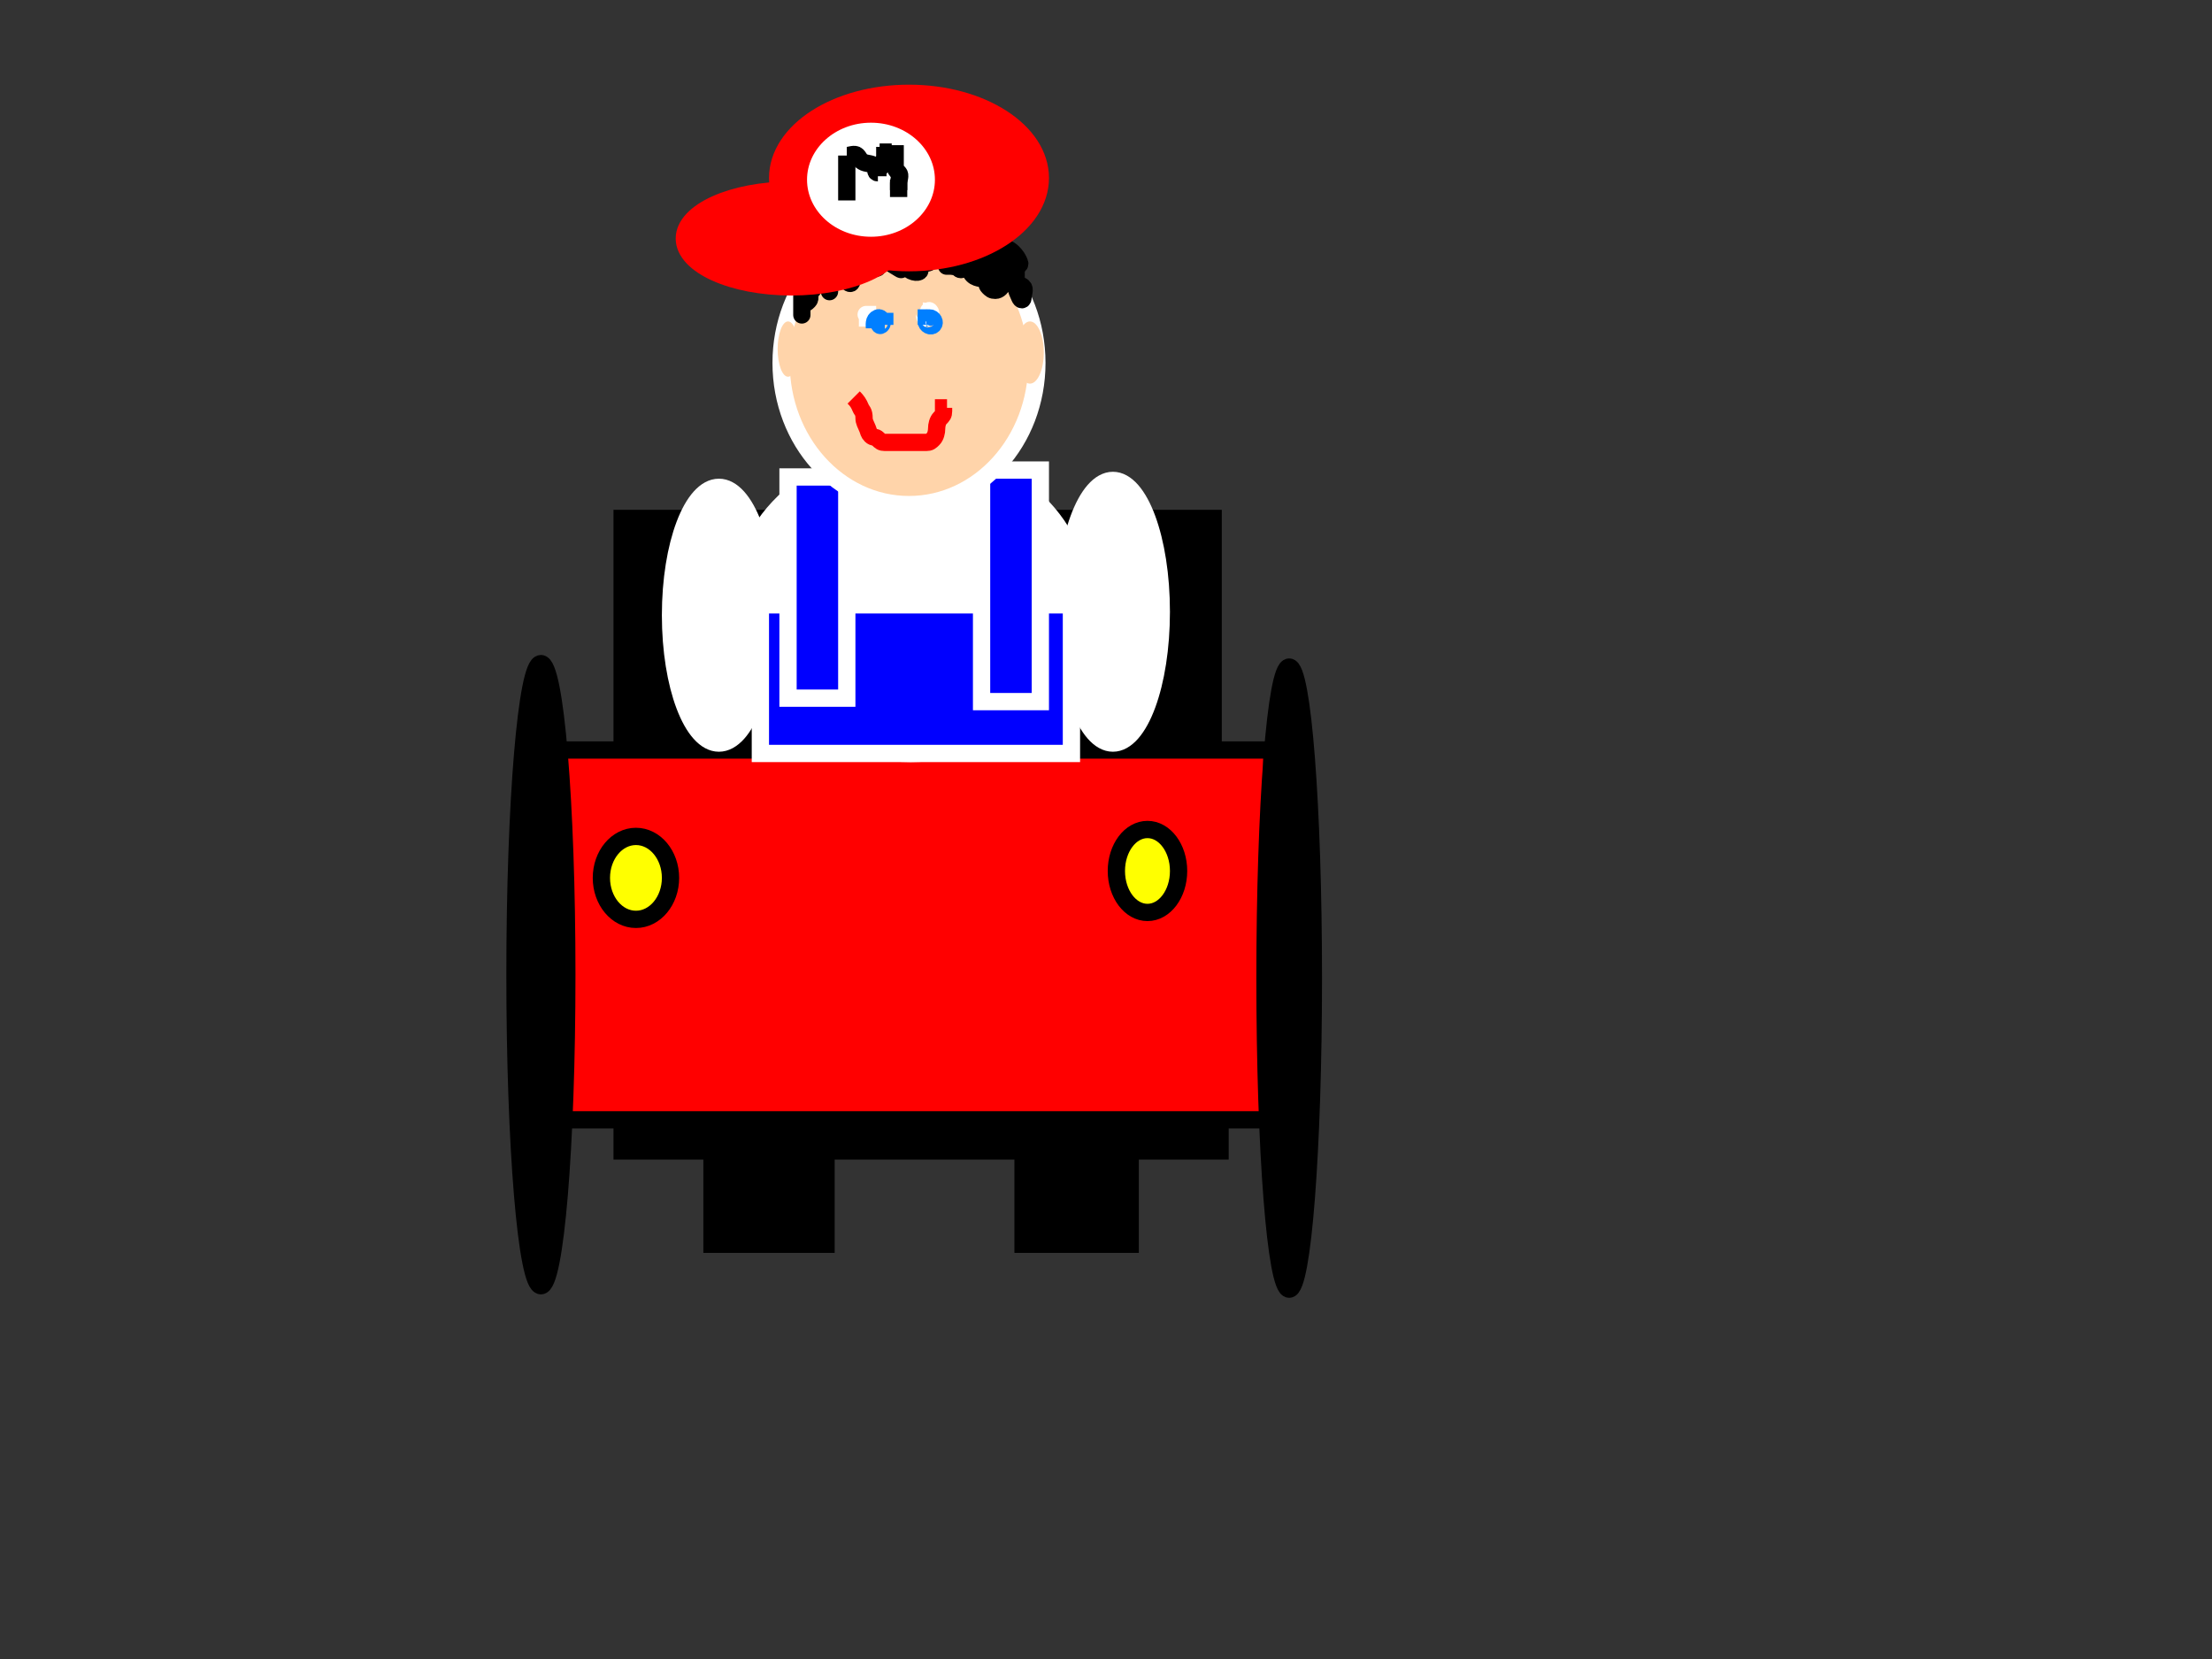 <?xml version="1.0"?><svg width="640" height="480" xmlns="http://www.w3.org/2000/svg">
 <rect width="100%" height="100%" fill="#333333" stroke="none"/>
 <!-- Created with SVG-edit - http://svg-edit.googlecode.com/ -->
 <g>
  <title>Layer 1</title>
  <rect fill="#ff0000" stroke="#000000" stroke-width="5" x="160" y="217" width="208" height="107" id="svg_1"/>
  <ellipse fill="#ffff00" stroke="#000000" stroke-width="5" cx="184" cy="254" id="svg_2" rx="10" ry="12"/>
  <ellipse fill="#ffff00" stroke="#000000" stroke-width="5" cx="332" cy="252" id="svg_4" rx="9" ry="12"/>
  <ellipse fill="#000000" stroke="#000000" stroke-width="5" stroke-dasharray="null" stroke-linejoin="null" stroke-linecap="null" cx="156.5" cy="282" id="svg_5" rx="7.5" ry="90"/>
  <ellipse fill="#000000" stroke="#000000" stroke-width="5" stroke-dasharray="null" stroke-linejoin="null" stroke-linecap="null" cx="373" cy="283" id="svg_6" rx="7" ry="90"/>
  <rect fill="#000000" stroke="#000000" stroke-width="5" stroke-dasharray="null" stroke-linejoin="null" stroke-linecap="null" x="180" y="325" width="173" height="8" id="svg_7"/>
  <rect fill="#000000" stroke="#000000" stroke-width="5" stroke-dasharray="null" stroke-linejoin="null" stroke-linecap="null" x="206" y="334" width="33" height="26" id="svg_8"/>
  <rect fill="#000000" stroke="#000000" stroke-width="5" stroke-dasharray="null" stroke-linejoin="null" stroke-linecap="null" x="296" y="333" width="31" height="27" id="svg_9"/>
  <rect fill="#000000" stroke="#000000" stroke-width="5" stroke-dasharray="null" stroke-linejoin="null" stroke-linecap="null" x="180" y="150" width="171" height="63" id="svg_10"/>
  <ellipse fill="#ffffff" stroke="#ffffff" stroke-width="5" stroke-dasharray="null" stroke-linejoin="null" stroke-linecap="null" cx="208" cy="178" id="svg_11" rx="14" ry="37"/>
  <ellipse fill="#ffffff" stroke="#ffffff" stroke-width="5" stroke-dasharray="null" stroke-linejoin="null" stroke-linecap="null" cx="322" cy="177" id="svg_12" rx="14" ry="38"/>
  <ellipse fill="#ffffff" stroke="#ffffff" stroke-width="5" stroke-dasharray="null" stroke-linejoin="null" stroke-linecap="null" cx="263.5" cy="174.5" id="svg_13" rx="49.5" ry="43.5"/>
  <rect fill="#0000ff" stroke="#ffffff" stroke-width="5" stroke-dasharray="null" stroke-linejoin="null" stroke-linecap="null" x="220" y="175" width="90" height="43" id="svg_14"/>
  <rect fill="#0000ff" stroke="#ffffff" stroke-width="5" stroke-dasharray="null" stroke-linejoin="null" stroke-linecap="null" x="228" y="138" width="17" height="64" id="svg_15"/>
  <rect fill="#0000ff" stroke="#ffffff" stroke-width="5" stroke-dasharray="null" stroke-linejoin="null" stroke-linecap="null" x="284" y="136" width="17" height="67" id="svg_16"/>
  <ellipse fill="#ffd4aa" stroke="#ffffff" stroke-width="5" stroke-dasharray="null" stroke-linejoin="null" stroke-linecap="null" cx="263" cy="105" id="svg_17" rx="37" ry="41"/>
  <path fill="none" stroke="#ff0000" stroke-width="5" stroke-dasharray="null" stroke-linejoin="null" stroke-linecap="null" id="svg_18" d="m247,115c1,1 1.459,1.693 2,3c0.383,0.924 1,1 1,3c0,1 0.459,1.693 1,3c0.383,0.924 0.293,1.293 1,2c0.707,0.707 1.293,0.293 2,1c0.707,0.707 1,1 2,1c1,0 2,0 3,0c1,0 2,0 3,0c1,0 2,0 3,0c1,0 2,0 3,0c1,0 1.293,-0.293 2,-1c0.707,-0.707 1,-2 1,-3c0,-1 0.293,-2.293 1,-3c0.707,-0.707 1,-1 1,-2l0,-1l1,0"/>
  <path fill="none" stroke="#ffffff" stroke-width="5" stroke-dasharray="null" stroke-linejoin="null" stroke-linecap="null" id="svg_19" d="m252,91c-1,0 -2,0 -1,0l0,1l1,0l1,0"/>
  <path fill="none" stroke="#ffffff" stroke-width="5" stroke-dasharray="null" stroke-linejoin="null" stroke-linecap="null" id="svg_20" d="m267,90c1,0 0,2 1,2c1,0 0.293,-2.707 1,-2c0.707,0.707 0,2 0,1l-1,-1"/>
  <path fill="#007fff" stroke="#007fff" stroke-width="5" stroke-dasharray="null" stroke-linejoin="null" stroke-linecap="null" id="svg_21" d="m253,95c0,-1 -0.307,-2.459 1,-3c0.924,-0.383 1.707,1.293 1,2c-0.707,0.707 -1,-1 0,-1l1,0l0,1"/>
  <path fill="#007fff" stroke="#007fff" stroke-width="5" stroke-dasharray="null" stroke-linejoin="null" stroke-linecap="null" id="svg_22" d="m269,93c0,-1 -1,-1 -1,0c0,1 1.293,1.707 2,1c0.707,-0.707 0,-2 -1,-2l-1,0l0,1l0,1"/>
  <path fill="none" stroke="#000000" stroke-width="5" stroke-dasharray="null" stroke-linejoin="null" stroke-linecap="null" id="svg_23" d="m254,68c0,0 2,0 2,0c-1,0 -3,0 -5,0c-1,0 -2,0 -1,0c1,0 4,0 6,0c3,0 5,0 7,0c2,0 4,0 5,0c2,0 1,0 -1,0c-1,0 -2,0 -4,0c-1,0 -2,0 -3,0c-1,0 0,2 0,1c0,-1 -2,0 -4,0c-1,0 -1.897,-0.094 -1,1c2.286,2.788 3.693,5.186 5,7c0.827,1.147 1.406,1.487 -1,0c-2.69,-1.663 -5,-3 -6,-4c-1,-1 3,-1 5,-1c3,0 4,0 5,0c1,0 -0.693,-1.459 -2,-2c-1.848,-0.765 -4.707,-0.293 -4,-1c1.414,-1.414 3.693,1.186 5,3c0.827,1.147 1,3 2,3c1,0 -1.647,-2.973 -6,-4c-2.92,-0.689 -6.541,-0.693 -6,-2c1.148,-2.772 6,0 8,0c2,0 2.693,0.459 4,1c0.924,0.383 0.707,-0.293 0,-1c-0.707,-0.707 0.71,0.043 1,1c1.045,3.451 2.459,3.693 3,5c0.383,0.924 -1.186,0.307 -3,-1c-2.295,-1.654 -4.541,-2.693 -4,-4c0.383,-0.924 2.144,1.934 3,4c1.21,2.922 1.293,3.293 2,4c0.707,0.707 -1.186,1.307 -3,0c-2.295,-1.654 -3.541,-2.693 -3,-4c0.383,-0.924 2,0 4,0c1,0 3.076,1.617 4,2c1.307,0.541 1.703,-1.614 -1,-4c-1.676,-1.48 -3.293,-2.293 -4,-3c-0.707,-0.707 1,-1 3,-1c2,0 5.448,-1.577 8,0c1.902,1.176 2,2 1,2c-2,0 -4.152,0.765 -6,0c-2.613,-1.082 -3,-3 -4,-3c-1,0 -1,-1 -2,-1c-1,0 -2,0 -4,0c-1,0 -2,0 -4,0c-2,0 -3,0 -4,0c-1,0 -2,0 -1,0c2,0 4,0 5,0c1,0 2,0 3,0c1,0 2,0 3,0c1,0 2,0 3,0c1,0 2,0 3,0c1,0 3,0 4,0c1,0 2.293,-0.707 3,0c0.707,0.707 1,2 1,3c0,1 -0.414,2.586 1,4c0.707,0.707 1,1 1,2c0,1 0,3 1,3c1,0 0.414,-2.586 -1,-4c-1.414,-1.414 -2.293,-1.293 -3,-2c-0.707,-0.707 -0.293,-1.293 -1,-2c-0.707,-0.707 -3.824,-1.486 -6,-2c-0.973,-0.23 -2,0 -2,-1c0,-1 -0.293,-1.293 -1,-2c-0.707,-0.707 2,0 5,0c3,0 5.053,-0.46 7,0c2.176,0.514 2.293,1.293 3,2c0.707,0.707 0,2 0,3c0,1 -1.414,2.586 0,4c0.707,0.707 1.459,0.693 2,2c0.383,0.924 0.293,1.293 1,2c0.707,0.707 2.707,-0.293 2,-1c-0.707,-0.707 -0.77,-1.027 -1,-2c-0.514,-2.176 -1.459,-2.693 -2,-4c-0.383,-0.924 1.186,-0.307 3,1c2.295,1.654 3.419,3.419 5,5c1.581,1.581 3.707,1.293 3,2c-0.707,0.707 -3.724,-0.223 -7,-4c-1.853,-2.137 -2.586,-4.586 -4,-6c-0.707,-0.707 -2.754,1.566 -1,4c1.849,2.565 4.152,2.235 6,3c2.613,1.082 2.924,3.383 2,3c-1.307,-0.541 -4.982,-3.712 -6,-9c-0.378,-1.964 -1.617,-4.076 -2,-5c-0.541,-1.307 -0.744,-0.203 0,1c1.663,2.69 3,6 6,8c3,2 4.459,1.693 5,3c0.383,0.924 -2,1 -4,1c-1,0 -2.076,-0.617 -3,-1c-1.307,-0.541 1,-1 3,-1c1,0 4,1 6,1c1,0 2.383,-0.076 2,-1c-0.541,-1.307 -1,-2 -2,-3c-1,-1 -2.293,-1.293 -3,-2c-0.707,-0.707 -1.293,-0.293 -2,-1c-0.707,-0.707 -0.293,-1.293 -1,-2c-0.707,-0.707 -2,0 -3,0c-1,0 -1.293,-0.293 -2,-1c-0.707,-0.707 -2,0 -3,0c-1,0 -2,0 -3,0c-1,0 -2,0 -3,0c-1,0 -2,0 -3,0c-1,0 -1,-1 -2,-1c-1,0 -2,0 -3,0c-1,0 -2,0 -3,0c-1,0 -1,-1 -2,-1c-1,0 -2,-1 -3,-1c-1,0 -2,0 -3,0c-1,0 0,0 1,0c2,0 2.693,-0.459 4,-1c0.924,-0.383 2,0 3,0c1,0 2,0 3,0c2,0 3.293,0.707 4,0c0.707,-0.707 1.293,-0.293 2,-1c0.707,-0.707 1,-1 2,-1c1,0 2,0 3,0c1,0 2.293,-0.707 3,0c0.707,0.707 1,1 2,1c1,0 1.293,0.293 2,1c0.707,0.707 2,1 2,2c0,1 0.617,1.076 1,2c0.541,1.307 1.293,1.293 2,2c0.707,0.707 -0.383,2.076 0,3c0.541,1.307 0.293,2.293 1,3c0.707,0.707 -0.337,-3.31 -2,-6c-0.744,-1.203 -1.293,-2.293 -2,-3c-0.707,-0.707 -1.693,-0.459 -3,-1c-0.924,-0.383 -2,0 -4,0c-3,0 -4,0 -5,0c-2,0 -2.693,-0.459 -4,-1c-0.924,-0.383 -2.293,0.707 -3,0c-0.707,-0.707 -1,-1 -2,-1c-1,0 -2,0 -3,0c-1,0 -2,0 -3,0c-1,0 -2.293,-0.707 -3,0c-0.707,0.707 0,2 -1,2c-1,0 -2.459,-0.307 -3,1c-0.383,0.924 -1,1 -2,1c-1,0 -0.707,-0.293 0,-1c0.707,-0.707 2,-1 3,-1c1,0 2.293,0.707 3,0c0.707,-0.707 1,-1 2,-1c1,0 2,0 3,0c1,0 2.293,0.707 3,0c0.707,-0.707 1,-1 2,-1c1,0 1,-1 0,-1c-1,0 -2,0 -3,0c-1,0 -2,0 -3,0c-1,0 -2,0 -3,0c-1,0 -1,1 -2,1c-1,0 -1.293,0.293 -2,1c-0.707,0.707 -1,1 -1,2l0,1"/>
  <path fill="none" stroke="#000000" stroke-width="5" stroke-dasharray="null" stroke-linejoin="null" stroke-linecap="null" id="svg_24" d="m246,68c-1,0 -2.459,0.693 -3,2c-0.383,0.924 -1.293,1.293 -2,2c-0.707,0.707 -0.293,1.293 -1,2c-0.707,0.707 0,2 0,3c0,1 0,2 0,3c0,1 0,2 0,3c0,1 0,2 0,1c0,-3 0,-5 0,-7c0,-2 0,-4 0,-5c0,-1 -0.027,-2.23 -1,-2c-2.176,0.514 -1.293,2.293 -2,3c-0.707,0.707 -1,1 -1,2c0,1 0,2 0,3c0,1 0,2 0,3c0,1 -0.293,2.293 -1,3c-0.707,0.707 -1.707,-1.293 -1,-2c0.707,-0.707 0.77,-1.027 1,-2c0.514,-2.176 1.459,-2.693 2,-4c0.383,-0.924 0.293,-1.293 1,-2c0.707,-0.707 0.293,-1.293 1,-2c0.707,-0.707 0.293,-1.293 1,-2c0.707,-0.707 1.293,-0.293 2,-1c0.707,-0.707 2,0 1,0c-1,0 -2,0 -3,0c-1,0 -2,0 -3,0c-1,0 -1.77,1.027 -2,2c-0.514,2.176 -2,5 -2,7c0,1 0,2 0,3c0,1 0,2 0,1c0,-1 0,-3 0,-5c0,-2 0.617,-4.076 1,-5c0.541,-1.307 1.293,-1.293 2,-2c0.707,-0.707 0.293,-1.293 1,-2c0.707,-0.707 2.293,0.707 3,0c0.707,-0.707 1,-1 2,-1c1,0 1.293,-0.293 2,-1c0.707,-0.707 2,0 3,0c1,0 2,0 3,0c1,0 2,0 2,1c0,1 -2,1 -4,1c-2,0 -3,0 -4,0c-1,0 -1,1 -2,1c-1,0 -1.707,0.707 -1,0c0.707,-0.707 1.293,-0.293 2,-1c0.707,-0.707 1,-1 2,-1c1,0 1.293,-0.293 2,-1c0.707,-0.707 2.293,0.707 3,0c0.707,-0.707 1,-1 2,-1c1,0 2,0 3,0c1,0 2,0 3,0c1,0 2,0 3,0c1,0 2,0 3,0c1,0 2,0 3,0c1,0 0,0 -1,0c-1,0 -2,0 -3,0c-1,0 -2,0 -3,0c-1,0 -1.693,-0.459 -3,-1c-0.924,-0.383 -1.293,-0.293 -2,-1c-0.707,-0.707 -2,0 -3,0c-1,0 -2,0 -3,0c-1,0 -1.293,0.293 -2,1c-0.707,0.707 -2,0 -3,0c-1,0 -1.293,0.293 -2,1c-0.707,0.707 -0.293,1.293 -1,2c-0.707,0.707 -0.307,-0.459 1,-1c0.924,-0.383 1,-1 2,-1c1,0 1.617,-0.076 2,-1c0.541,-1.307 2,-2 3,-2c1,0 1,-1 2,-1c1,0 2,0 3,0c1,0 1.693,-0.459 3,-1c0.924,-0.383 2,0 3,0c1,0 2,0 3,0c1,0 2,0 3,0c1,0 2,0 3,0c1,0 2,0 3,0c1,0 2,0 4,0l1,0l0,1"/>
  <path fill="none" stroke="#000000" stroke-width="5" stroke-dasharray="null" stroke-linejoin="null" stroke-linecap="null" id="svg_25" d="m249,69c-1,1 -1.617,1.076 -2,2c-0.541,1.307 -1,2 -1,4c0,1 0,2 0,4c0,1 -1,3 0,3c1,0 0.235,-3.152 1,-5c1.082,-2.613 3.459,-3.693 4,-5c0.383,-0.924 1.293,-0.293 2,-1c0.707,-0.707 1,-1 1,1c0,2 0,3 0,5c0,1 -0.693,0.541 -2,0c-0.924,-0.383 -0.693,-1.459 -2,-2c-0.924,-0.383 -1.617,-1.076 -2,-2c-0.541,-1.307 -2,-1 -2,0l0,1"/>
  <path fill="none" stroke="#000000" stroke-width="5" stroke-dasharray="null" stroke-linejoin="null" stroke-linecap="null" id="svg_26" d="m294,77c0,1 0,2 0,3c0,1 0,2 0,3c0,1 0.459,1.693 1,3c0.383,0.924 1,1 1,0c0,-1 0.707,-2.293 0,-3c-0.707,-0.707 -1.293,-0.293 -2,-1c-0.707,-0.707 -0.293,-1.293 -1,-2c-0.707,-0.707 -1.293,-0.293 -2,-1c-0.707,-0.707 -1.693,-1.541 -3,-1c-0.924,0.383 0.293,1.293 1,2c0.707,0.707 -1.293,1.707 -2,1c-0.707,-0.707 0,-2 -1,-2c-1,0 -1,-1 -2,-1c-2,0 -3.027,0.23 -4,0c-2.176,-0.514 -4,-1 -5,-1c-1,0 -2,0 0,0c3,0 5,0 7,0c2,0 4.076,0.617 5,1c1.307,0.541 1.293,1.293 2,2c0.707,0.707 1,1 1,2c0,1 -1,2 -2,2c-1,0 -1.293,-0.293 -2,-1c-0.707,-0.707 -0.293,-1.293 -1,-2c-0.707,-0.707 -2.824,-0.098 -4,-2c-0.526,-0.851 -0.693,-1.459 -2,-2c-0.924,-0.383 -2,-2 -2,-3c0,-1 0,-3 -1,-4l-1,-1"/>
  <path fill="none" stroke="#000000" stroke-width="5" stroke-dasharray="null" stroke-linejoin="null" stroke-linecap="null" id="svg_27" d="m234,78c0,1 0,2 0,3c0,1 0,2 0,3c0,1 0.707,2.293 0,3c-0.707,0.707 -1,1 -1,0l0,-1"/>
  <path fill="none" stroke="#000000" stroke-width="5" stroke-dasharray="null" stroke-linejoin="null" stroke-linecap="null" id="svg_28" d="m232,84c0,1 0,2 0,3c0,1 0,2 0,3c0,1 0,2 0,0c0,-1 0,-3 0,-7l0,-2l0,-2l0,-1"/>
  <polyline fill="none" stroke="#000000" stroke-width="5" stroke-dasharray="null" stroke-linejoin="null" stroke-linecap="round" points="262,65 262,64 " id="svg_29"/>
  <ellipse fill="#ffd4aa" stroke-width="5" stroke-dasharray="null" stroke-linejoin="null" stroke-linecap="null" cx="228" cy="101" id="svg_30" rx="3" ry="8"/>
  <ellipse fill="#ffd4aa" stroke-width="5" stroke-dasharray="null" stroke-linejoin="null" stroke-linecap="null" cx="298" cy="102" id="svg_31" rx="4" ry="9"/>
  <ellipse ry="24.5" rx="38" id="svg_3" cy="51.5" cx="263" stroke-width="5" stroke="#ff0000" fill="#FF0000"/>
  <ellipse ry="14" rx="31" id="svg_32" cy="69" cx="229" stroke-width="5" stroke="#ff0000" fill="#FF0000"/>
  <ellipse ry="19" rx="21" id="svg_33" cy="52" cx="252" stroke-width="5" stroke="#ff0000" fill="#ffffff"/>
  <path d="m245,45c0,1 0,2 0,3c0,1 0,2 0,3c0,1 0,3 0,4l0,1l0,1l0,1" id="svg_34" stroke-linecap="null" stroke-linejoin="null" stroke-dasharray="null" stroke-width="5" stroke="#000000" fill="none"/>
  <path d="m245,45c1,0 2.293,-0.707 3,0c0.707,0.707 0.693,1.459 2,2c0.924,0.383 2.293,0.293 3,1c0.707,0.707 0,2 1,2l0,1" id="svg_35" stroke-linecap="null" stroke-linejoin="null" stroke-dasharray="null" stroke-width="5" stroke="#000000" fill="none"/>
  <path d="m254,50c0,-1 0.617,-1.076 1,-2c0.541,-1.307 1,-2 1,-3l1,0l0,-1l1,0" id="svg_36" stroke-linecap="null" stroke-linejoin="null" stroke-dasharray="null" stroke-width="5" stroke="#000000" fill="none"/>
  <path d="m259,42c0,1 0,2 0,3c0,1 0,2 0,3c0,1 0.293,1.293 1,2c0.707,0.707 0,2 0,3l0,1l0,1" id="svg_37" stroke-linecap="null" stroke-linejoin="null" stroke-dasharray="null" stroke-width="5" stroke="#000000" fill="none"/>
  <path d="m260,52c0,1 0,2 0,3l0,1l0,1" id="svg_38" stroke-linecap="null" stroke-linejoin="null" stroke-dasharray="null" stroke-width="5" stroke="#000000" fill="none"/>
 </g>
</svg>
